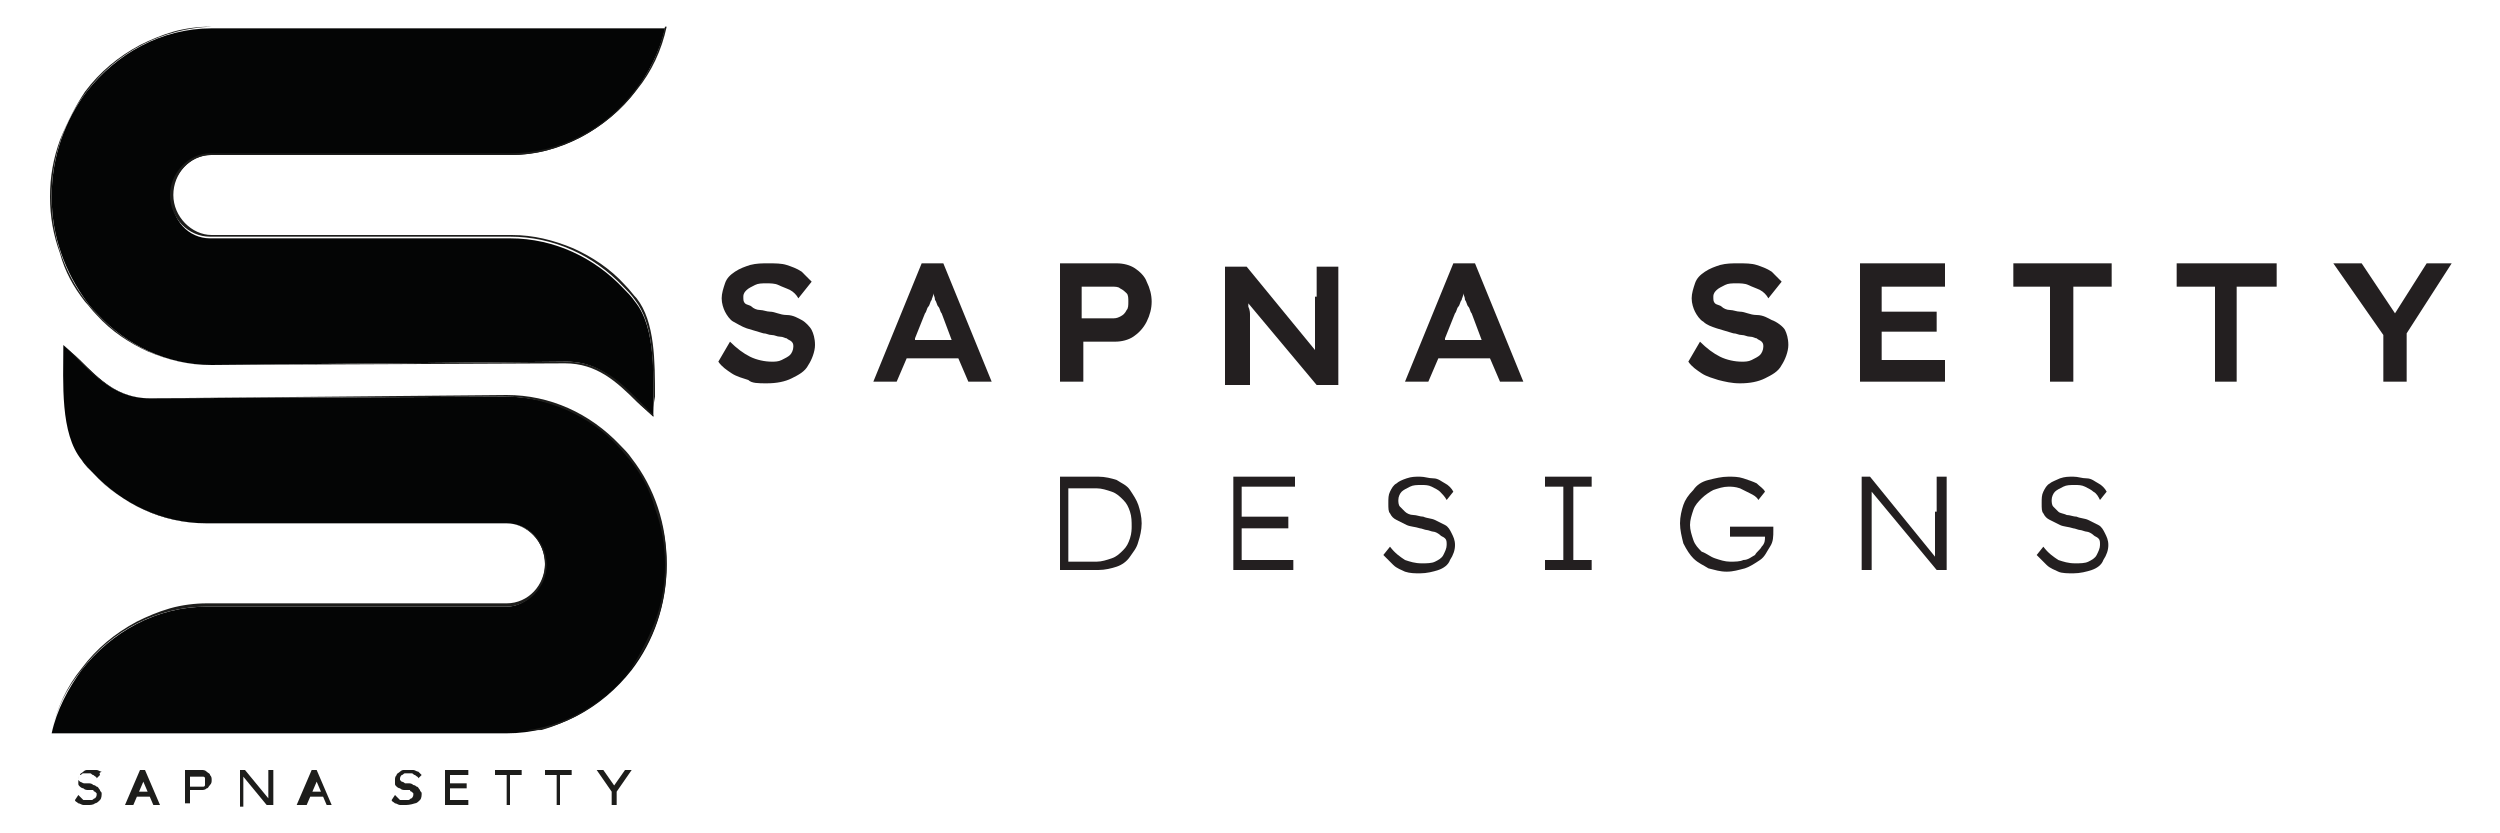<svg xmlns="http://www.w3.org/2000/svg" xmlns:xlink="http://www.w3.org/1999/xlink" id="Layer_1" x="0px" y="0px" viewBox="0 0 150 50" style="enable-background:new 0 0 150 50;" xml:space="preserve"><style type="text/css">	.st0{fill:#231F20;}	.st1{fill:#040505;}	.st2{fill:#1D1D1B;}</style><g>	<g>		<path class="st0" d="M48.1,19.2c-0.2-0.1-0.5-0.3-0.9-0.3s-0.7-0.2-1-0.2c-0.2,0-0.4-0.1-0.6-0.1s-0.4-0.1-0.5-0.2   c-0.1-0.1-0.3-0.1-0.4-0.2c-0.1-0.1-0.1-0.2-0.1-0.4c0-0.2,0.1-0.3,0.2-0.4c0.1-0.1,0.3-0.2,0.5-0.3C45.5,17,45.7,17,46,17   c0.2,0,0.5,0,0.7,0.1c0.2,0.1,0.5,0.2,0.7,0.3c0.2,0.1,0.4,0.3,0.5,0.5l0.8-1c-0.2-0.2-0.4-0.4-0.6-0.6c-0.3-0.2-0.6-0.3-0.9-0.4   c-0.3-0.1-0.7-0.1-1.1-0.1c-0.4,0-0.7,0-1.1,0.1c-0.3,0.1-0.6,0.2-0.9,0.4c-0.3,0.2-0.5,0.4-0.6,0.7s-0.2,0.6-0.2,0.9   c0,0.3,0.1,0.6,0.2,0.8s0.3,0.5,0.5,0.6s0.5,0.3,0.8,0.4c0.3,0.1,0.7,0.2,1,0.3c0.2,0,0.3,0.1,0.5,0.1c0.2,0,0.3,0.1,0.5,0.1   c0.2,0,0.3,0.1,0.4,0.1c0.1,0.1,0.2,0.1,0.3,0.2c0.1,0.1,0.1,0.2,0.1,0.3c0,0.2-0.1,0.4-0.2,0.5s-0.3,0.2-0.5,0.3   c-0.2,0.1-0.4,0.1-0.6,0.1c-0.4,0-0.9-0.1-1.3-0.3c-0.4-0.2-0.8-0.5-1.2-0.9l-0.7,1.2c0.2,0.3,0.5,0.5,0.8,0.7   c0.3,0.2,0.7,0.3,1,0.4C45.1,23,45.5,23,46,23c0.6,0,1.1-0.1,1.5-0.3c0.4-0.2,0.8-0.4,1-0.8c0.2-0.3,0.4-0.8,0.4-1.2   c0-0.4-0.1-0.7-0.2-0.9S48.3,19.3,48.1,19.2z"></path>		<path class="st0" d="M55.3,15.8l-2.9,7.1h1.4l0.6-1.4h3.1l0.6,1.4h1.4l-2.9-7.1H55.3z M54.9,20.3l0.6-1.5c0.1-0.1,0.1-0.3,0.2-0.4   s0.1-0.3,0.2-0.4c0-0.1,0.1-0.2,0.1-0.4c0,0.1,0.1,0.2,0.1,0.4c0.1,0.1,0.1,0.3,0.2,0.4c0.1,0.1,0.1,0.3,0.2,0.4l0.6,1.6H54.9z"></path>		<path class="st0" d="M68.1,16.1c-0.3-0.2-0.7-0.3-1.1-0.3h-3.4v7.1H65v-2.4h1.9c0.4,0,0.8-0.1,1.1-0.3c0.3-0.2,0.6-0.5,0.8-0.9   c0.2-0.4,0.3-0.8,0.3-1.2c0-0.4-0.1-0.8-0.3-1.2C68.7,16.6,68.4,16.3,68.1,16.1z M67.6,18.6c-0.1,0.2-0.2,0.3-0.4,0.4   s-0.3,0.1-0.5,0.1h-1.8v-1.9h1.8c0.2,0,0.4,0,0.5,0.1c0.2,0.1,0.3,0.2,0.4,0.3c0.1,0.1,0.1,0.3,0.1,0.5   C67.7,18.3,67.7,18.5,67.6,18.6z"></path>		<path class="st0" d="M78.9,17.8c0,0.2,0,0.5,0,0.7s0,0.4,0,0.7c0,0.2,0,0.4,0,0.7c0,0.2,0,0.4,0,0.7c0,0.1,0,0.3,0,0.4l-4.1-5   h-1.3v7.1H75v-2.5c0-0.2,0-0.4,0-0.6c0-0.2,0-0.4,0-0.6c0-0.2,0-0.4,0-0.5s0-0.3-0.1-0.5c0-0.1,0-0.1,0-0.2l4.1,4.9h1.3v-7.1h-1.3   V17.8z"></path>		<path class="st0" d="M87.2,15.8l-2.9,7.1h1.4l0.6-1.4h3.1l0.6,1.4h1.4l-2.9-7.1H87.2z M86.7,20.3l0.6-1.5c0.1-0.1,0.1-0.3,0.2-0.4   s0.1-0.3,0.2-0.4c0-0.1,0.1-0.2,0.1-0.4c0,0.1,0.1,0.2,0.1,0.4c0.1,0.1,0.1,0.3,0.2,0.4c0.1,0.1,0.1,0.3,0.2,0.4l0.6,1.6H86.7z"></path>		<path class="st0" d="M106.3,19.2c-0.2-0.1-0.5-0.3-0.9-0.3s-0.7-0.2-1-0.2c-0.2,0-0.4-0.1-0.6-0.1c-0.2,0-0.4-0.1-0.5-0.2   c-0.1-0.1-0.3-0.1-0.4-0.2c-0.1-0.1-0.1-0.2-0.1-0.4c0-0.2,0.1-0.3,0.2-0.4c0.1-0.1,0.3-0.2,0.5-0.3c0.2-0.1,0.4-0.1,0.7-0.1   c0.2,0,0.5,0,0.7,0.1c0.2,0.1,0.5,0.2,0.7,0.3c0.2,0.1,0.4,0.3,0.5,0.5l0.8-1c-0.2-0.2-0.4-0.4-0.6-0.6c-0.3-0.2-0.6-0.3-0.9-0.4   c-0.3-0.1-0.7-0.1-1.1-0.1c-0.4,0-0.7,0-1.1,0.1c-0.3,0.1-0.6,0.2-0.9,0.4c-0.3,0.2-0.5,0.4-0.6,0.7s-0.2,0.6-0.2,0.9   c0,0.3,0.1,0.6,0.2,0.8s0.3,0.5,0.5,0.6c0.2,0.2,0.5,0.3,0.8,0.4c0.3,0.1,0.7,0.2,1,0.3c0.2,0,0.3,0.1,0.5,0.1   c0.2,0,0.3,0.1,0.5,0.1s0.3,0.1,0.4,0.1c0.1,0.1,0.2,0.1,0.3,0.2c0.1,0.1,0.1,0.2,0.1,0.3c0,0.2-0.1,0.4-0.2,0.5   c-0.1,0.1-0.3,0.2-0.5,0.3s-0.4,0.1-0.6,0.1c-0.4,0-0.9-0.1-1.3-0.3c-0.4-0.2-0.8-0.5-1.2-0.9l-0.7,1.2c0.2,0.3,0.5,0.5,0.8,0.7   s0.7,0.3,1,0.4c0.4,0.1,0.8,0.2,1.3,0.2c0.6,0,1.1-0.1,1.5-0.3c0.4-0.2,0.8-0.4,1-0.8c0.2-0.3,0.4-0.8,0.4-1.2   c0-0.4-0.1-0.7-0.2-0.9S106.6,19.3,106.3,19.2z"></path>		<polygon class="st0" points="112.9,19.9 116.2,19.9 116.2,18.7 112.9,18.7 112.9,17.2 116.7,17.2 116.7,15.8 111.6,15.8    111.6,22.9 116.7,22.9 116.7,21.6 112.9,21.6   "></polygon>		<polygon class="st0" points="120.8,17.2 123,17.2 123,22.9 124.4,22.9 124.4,17.2 126.7,17.2 126.7,15.8 120.8,15.8   "></polygon>		<polygon class="st0" points="130.6,17.2 132.9,17.2 132.9,22.9 134.2,22.9 134.2,17.2 136.6,17.2 136.6,15.8 130.6,15.8   "></polygon>		<polygon class="st0" points="147.1,15.8 145.6,15.8 143.7,18.8 141.7,15.8 140,15.8 143,20.1 143,22.9 144.4,22.9 144.4,20   "></polygon>		<path class="st0" d="M67.8,29.4c-0.2-0.3-0.5-0.4-0.8-0.6c-0.3-0.1-0.7-0.2-1.1-0.2h-2.3v5.6h2.3c0.4,0,0.8-0.1,1.1-0.2   c0.3-0.1,0.6-0.3,0.8-0.6c0.2-0.3,0.4-0.5,0.5-0.9c0.1-0.3,0.2-0.7,0.2-1.1c0-0.4-0.1-0.8-0.2-1.1S68,29.7,67.8,29.4z M67.8,32.3   c-0.1,0.3-0.2,0.5-0.4,0.7c-0.2,0.2-0.4,0.4-0.7,0.5c-0.3,0.1-0.6,0.2-0.9,0.2h-1.7v-4.4h1.7c0.3,0,0.6,0.1,0.9,0.2   c0.3,0.1,0.5,0.3,0.7,0.5c0.2,0.2,0.3,0.4,0.4,0.7c0.1,0.3,0.1,0.6,0.1,0.9C67.9,31.7,67.9,32,67.8,32.3z"></path>		<polygon class="st0" points="74,34.2 77.6,34.2 77.6,33.6 74.5,33.6 74.5,31.7 77.3,31.7 77.3,31 74.5,31 74.5,29.2 77.7,29.2    77.7,28.6 74,28.6   "></polygon>		<path class="st0" d="M86.7,31.5c-0.2-0.1-0.4-0.2-0.6-0.3c-0.2-0.1-0.5-0.1-0.7-0.2c-0.2,0-0.4-0.1-0.6-0.1s-0.4-0.1-0.5-0.2   c-0.1-0.1-0.2-0.2-0.3-0.3c-0.1-0.1-0.1-0.3-0.1-0.4c0-0.2,0.1-0.4,0.2-0.5c0.1-0.1,0.3-0.2,0.5-0.3c0.2-0.1,0.4-0.1,0.7-0.1   c0.2,0,0.4,0,0.6,0.1s0.4,0.2,0.5,0.3s0.3,0.3,0.4,0.5l0.4-0.5c-0.1-0.2-0.3-0.4-0.5-0.5s-0.4-0.3-0.7-0.3s-0.5-0.1-0.8-0.1   c-0.3,0-0.5,0-0.8,0.1s-0.5,0.2-0.6,0.3c-0.2,0.1-0.3,0.3-0.4,0.5s-0.1,0.4-0.1,0.7c0,0.3,0,0.5,0.1,0.6c0.1,0.2,0.2,0.3,0.4,0.4   c0.2,0.1,0.4,0.2,0.6,0.3c0.2,0.1,0.5,0.1,0.8,0.2c0.1,0,0.3,0.1,0.4,0.1s0.3,0.1,0.4,0.1s0.3,0.1,0.4,0.2s0.2,0.1,0.3,0.2   c0.1,0.1,0.1,0.2,0.1,0.4c0,0.2-0.1,0.4-0.2,0.6c-0.1,0.2-0.3,0.3-0.5,0.4s-0.5,0.1-0.8,0.1c-0.4,0-0.7-0.1-1-0.2   c-0.3-0.2-0.6-0.4-0.9-0.8l-0.4,0.5c0.2,0.2,0.4,0.4,0.6,0.6c0.2,0.2,0.5,0.3,0.7,0.4c0.3,0.1,0.6,0.1,0.9,0.1   c0.4,0,0.8-0.1,1.1-0.2c0.3-0.1,0.6-0.3,0.7-0.6c0.2-0.3,0.3-0.6,0.3-0.9c0-0.3-0.1-0.5-0.2-0.7C87,31.8,86.9,31.6,86.7,31.5z"></path>		<polygon class="st0" points="92.7,29.2 93.8,29.2 93.8,33.6 92.7,33.6 92.7,34.2 95.5,34.2 95.5,33.6 94.4,33.6 94.4,29.2    95.5,29.2 95.5,28.6 92.7,28.6   "></polygon>		<path class="st0" d="M106.4,31.7c0,0,0-0.1,0-0.1h-2.6v0.6h2.1v0c0,0.2,0,0.4-0.2,0.6c-0.1,0.2-0.3,0.3-0.4,0.5   c-0.2,0.1-0.4,0.3-0.7,0.3c-0.2,0.1-0.5,0.1-0.8,0.1c-0.3,0-0.6-0.1-0.9-0.2c-0.3-0.1-0.5-0.3-0.8-0.4c-0.2-0.2-0.4-0.4-0.5-0.7   c-0.1-0.3-0.2-0.6-0.2-0.9c0-0.3,0.1-0.6,0.2-0.9c0.1-0.3,0.3-0.5,0.5-0.7c0.2-0.2,0.5-0.4,0.7-0.5c0.3-0.1,0.6-0.2,0.9-0.2   c0.2,0,0.4,0,0.7,0.1c0.2,0.1,0.4,0.2,0.6,0.3c0.2,0.1,0.4,0.2,0.5,0.4l0.4-0.5c-0.1-0.2-0.3-0.3-0.5-0.5   c-0.2-0.1-0.5-0.2-0.8-0.3c-0.3-0.1-0.6-0.1-0.9-0.1c-0.4,0-0.8,0.1-1.2,0.2c-0.4,0.1-0.7,0.3-0.9,0.6c-0.3,0.3-0.5,0.6-0.6,0.9   c-0.1,0.3-0.2,0.7-0.2,1.1c0,0.4,0.1,0.8,0.2,1.2c0.2,0.4,0.4,0.7,0.6,0.9c0.3,0.3,0.6,0.4,0.9,0.6c0.4,0.1,0.7,0.2,1.1,0.2   c0.4,0,0.7-0.1,1.1-0.2c0.3-0.1,0.6-0.3,0.9-0.5s0.4-0.5,0.6-0.8s0.2-0.6,0.2-1c0,0,0-0.1,0-0.1C106.4,31.8,106.4,31.7,106.4,31.7   z"></path>		<path class="st0" d="M116.1,30.7c0,0.1,0,0.3,0,0.5c0,0.2,0,0.4,0,0.7c0,0.2,0,0.5,0,0.7c0,0.2,0,0.5,0,0.6c0,0.1,0,0.1,0,0.2   l-3.9-4.8h-0.5v5.6h0.6v-2.5c0-0.1,0-0.2,0-0.4c0-0.2,0-0.3,0-0.5c0-0.2,0-0.4,0-0.6s0-0.4,0-0.5c0-0.1,0-0.1,0-0.2l3.9,4.7h0.6   v-5.6h-0.6V30.7z"></path>		<path class="st0" d="M125.9,31.5c-0.2-0.1-0.4-0.2-0.6-0.3c-0.2-0.1-0.5-0.1-0.7-0.2c-0.2,0-0.4-0.1-0.6-0.1   c-0.2-0.1-0.4-0.1-0.5-0.2c-0.1-0.1-0.2-0.2-0.3-0.3c-0.1-0.1-0.1-0.3-0.1-0.4c0-0.2,0.1-0.4,0.2-0.5c0.1-0.1,0.3-0.2,0.5-0.3   s0.4-0.1,0.7-0.1c0.2,0,0.4,0,0.6,0.1c0.2,0.1,0.4,0.2,0.5,0.3c0.2,0.1,0.3,0.3,0.4,0.5l0.4-0.5c-0.1-0.2-0.3-0.4-0.5-0.5   c-0.2-0.1-0.4-0.3-0.7-0.3s-0.5-0.1-0.8-0.1c-0.3,0-0.5,0-0.8,0.1c-0.2,0.1-0.5,0.2-0.6,0.3c-0.2,0.1-0.3,0.3-0.4,0.5   s-0.1,0.4-0.1,0.7c0,0.3,0,0.5,0.1,0.6c0.1,0.2,0.2,0.3,0.4,0.4s0.4,0.2,0.6,0.3c0.2,0.1,0.5,0.1,0.8,0.2c0.1,0,0.3,0.1,0.4,0.1   s0.3,0.1,0.4,0.1s0.3,0.1,0.4,0.2c0.1,0.1,0.2,0.1,0.3,0.2c0.1,0.1,0.1,0.2,0.1,0.4c0,0.2-0.1,0.4-0.2,0.6   c-0.1,0.2-0.3,0.3-0.5,0.4c-0.2,0.1-0.5,0.1-0.8,0.1c-0.4,0-0.7-0.1-1-0.2c-0.3-0.2-0.6-0.4-0.9-0.8l-0.4,0.5   c0.2,0.2,0.4,0.4,0.6,0.6c0.2,0.2,0.5,0.3,0.7,0.4s0.6,0.1,0.9,0.1c0.4,0,0.8-0.1,1.1-0.2c0.3-0.1,0.6-0.3,0.7-0.6   c0.2-0.3,0.3-0.6,0.3-0.9c0-0.3-0.1-0.5-0.2-0.7C126.2,31.8,126.1,31.6,125.9,31.5z"></path>	</g>	<g>		<g>			<path class="st1" d="M3.8,20.7c0,2.3-0.2,5.3,1.1,6.9c0.2,0.3,0.5,0.6,0.7,0.8c1.7,1.8,4.1,3,6.8,3h18c1.3,0,2.3,1.1,2.3,2.5    c0,1.3-1.1,2.5-2.3,2.5h-18c-3,0-5.7,1.5-7.5,3.8c-0.8,1.1-1.5,2.4-1.8,3.8h27.3c3,0,5.7-1.5,7.5-3.8c1.3-1.7,2.1-3.9,2.1-6.3    s-0.8-4.5-2.1-6.3c-0.2-0.3-0.5-0.6-0.7-0.8c-1.7-1.8-4.1-3-6.8-3L9,23.9C6.6,23.9,5.5,22.2,3.8,20.7z"></path>			<path class="st2" d="M30.3,43.9H3.1l0,0c0.3-1.4,0.9-2.7,1.8-3.8c0.9-1.2,2-2.1,3.3-2.8c0.6-0.3,1.3-0.6,2-0.8    c0.7-0.2,1.5-0.3,2.2-0.3h18c1.3,0,2.3-1.1,2.3-2.4c0-1.3-1.1-2.4-2.3-2.4h-18c-1.3,0-2.5-0.3-3.7-0.8c-1.1-0.5-2.2-1.2-3.1-2.2    c-0.3-0.3-0.5-0.6-0.7-0.8c-1.1-1.4-1.1-3.8-1.1-5.9c0-0.4,0-0.7,0-1l0,0l0,0c0.3,0.3,0.7,0.6,1,0.9C6,22.8,7.1,23.9,9,23.9    l21.3-0.1c1.3,0,2.5,0.3,3.7,0.8c1.1,0.5,2.2,1.2,3.1,2.2c0.3,0.3,0.5,0.6,0.7,0.8c0.7,0.9,1.2,1.8,1.5,2.9    c0.4,1.1,0.6,2.2,0.6,3.4s-0.2,2.3-0.6,3.4c-0.4,1-0.9,2-1.5,2.9c-0.9,1.2-2,2.1-3.3,2.8c-0.6,0.3-1.3,0.6-2,0.8    C31.8,43.8,31.1,43.9,30.3,43.9z M3.1,43.9h27.3c2.9,0,5.7-1.4,7.5-3.8c1.4-1.8,2.1-4,2.1-6.3c0-2.3-0.7-4.5-2.1-6.3    c-0.2-0.3-0.5-0.6-0.7-0.8c-1.8-1.9-4.2-3-6.8-3L9,23.9c-0.9,0-1.6-0.2-2.4-0.7c-0.7-0.4-1.3-1-1.9-1.6c-0.3-0.3-0.6-0.6-0.9-0.9    c0,0.3,0,0.7,0,1c0,2.1,0,4.5,1.1,5.9c0.2,0.3,0.5,0.6,0.7,0.8c1.8,1.9,4.2,3,6.8,3h18c1.3,0,2.4,1.1,2.4,2.5    c0,1.3-1.1,2.5-2.4,2.5h-18c-2.9,0-5.7,1.4-7.5,3.8C4,41.3,3.4,42.5,3.1,43.9z"></path>		</g>		<g>			<path class="st1" d="M39.2,25c0-2.3,0.2-5.3-1.1-6.9c-0.2-0.3-0.5-0.6-0.7-0.8c-1.7-1.8-4.1-3-6.8-3h-18c-1.3,0-2.3-1.1-2.3-2.5    c0-1.3,1.1-2.5,2.3-2.5h18c3,0,5.7-1.5,7.5-3.8c0.8-1.1,1.5-2.4,1.8-3.8H12.7c-3,0-5.7,1.5-7.5,3.8c-1.3,1.7-2.1,3.9-2.1,6.3    c0,2.4,0.8,4.5,2.1,6.3c0.2,0.3,0.5,0.6,0.7,0.8c1.7,1.8,4.1,3,6.8,3L34,21.7C36.4,21.7,37.5,23.5,39.2,25z"></path>			<path class="st2" d="M39.2,25L39.2,25c-0.3-0.3-0.7-0.6-1-0.9c-1.2-1.2-2.4-2.3-4.3-2.3l-21.3,0.1c-1.3,0-2.5-0.3-3.7-0.8    c-1.1-0.5-2.2-1.2-3.1-2.2c-0.3-0.3-0.5-0.6-0.7-0.8c-0.7-0.9-1.2-1.8-1.5-2.9c-0.4-1.1-0.6-2.2-0.6-3.4c0-1.2,0.2-2.3,0.6-3.4    c0.4-1,0.9-2,1.5-2.9c0.9-1.2,2-2.1,3.3-2.8c0.6-0.3,1.3-0.6,2-0.8c0.7-0.2,1.5-0.3,2.2-0.3H40l0,0c-0.3,1.4-0.9,2.7-1.8,3.8    c-0.9,1.2-2,2.1-3.3,2.8c-0.6,0.3-1.3,0.6-2,0.8c-0.7,0.2-1.5,0.3-2.2,0.3h-18c-1.3,0-2.3,1.1-2.3,2.4c0,1.3,1.1,2.4,2.3,2.4h18    c1.3,0,2.5,0.3,3.7,0.8c1.1,0.5,2.2,1.2,3.1,2.2c0.3,0.3,0.5,0.6,0.7,0.8c1.1,1.4,1.1,3.8,1.1,5.9C39.2,24.3,39.2,24.6,39.2,25    L39.2,25z M34,21.7c0.9,0,1.6,0.2,2.4,0.7c0.7,0.4,1.3,1,1.9,1.6c0.3,0.3,0.6,0.6,0.9,0.9c0-0.3,0-0.7,0-1c0-2.1,0-4.5-1.1-5.9    c-0.2-0.3-0.5-0.6-0.7-0.8c-1.8-1.9-4.2-3-6.8-3h-18c-1.3,0-2.4-1.1-2.4-2.5c0-1.3,1.1-2.5,2.4-2.5h18c2.9,0,5.7-1.4,7.5-3.8    c0.9-1.1,1.5-2.4,1.8-3.8H12.7C9.8,1.7,7,3.1,5.2,5.5c-1.4,1.8-2.1,4-2.1,6.3s0.7,4.5,2.1,6.3c0.2,0.3,0.5,0.6,0.7,0.8    c1.8,1.9,4.2,3,6.8,3L34,21.7z"></path>		</g>		<g>			<path class="st2" d="M5.3,48.3c-0.1,0-0.2,0-0.3,0c-0.1,0-0.2-0.1-0.3-0.1c-0.1-0.1-0.2-0.1-0.2-0.2l0.2-0.3    c0.1,0.1,0.2,0.2,0.3,0.3C5,48,5.1,48,5.3,48c0.1,0,0.2,0,0.2,0c0.1,0,0.1-0.1,0.2-0.1c0,0,0.1-0.1,0.1-0.2c0,0,0-0.1,0-0.1    c0,0-0.1-0.1-0.1-0.1c0,0-0.1,0-0.1-0.1c0,0-0.1,0-0.2,0c-0.1,0-0.1,0-0.1,0c-0.1,0-0.2,0-0.3-0.1c-0.1,0-0.2-0.1-0.2-0.1    c-0.1-0.1-0.1-0.1-0.1-0.2c0-0.1,0-0.2,0-0.2c0-0.1,0-0.2,0.1-0.3c0-0.1,0.1-0.1,0.2-0.2c0.1-0.1,0.2-0.1,0.2-0.1    c0.1,0,0.2,0,0.3,0c0.1,0,0.2,0,0.3,0c0.1,0,0.2,0.1,0.3,0.1C5.9,46.4,6,46.4,6,46.5l-0.2,0.2c0-0.1-0.1-0.1-0.2-0.2    c-0.1,0-0.1-0.1-0.2-0.1c-0.1,0-0.1,0-0.2,0c-0.1,0-0.2,0-0.2,0c-0.1,0-0.1,0.1-0.2,0.1c0,0-0.1,0.1-0.1,0.2c0,0.1,0,0.1,0,0.1    c0,0,0.1,0.1,0.1,0.1C5,47,5,47,5.1,47c0.1,0,0.1,0,0.2,0c0.1,0,0.2,0,0.3,0.1c0.1,0,0.2,0.1,0.2,0.1c0.1,0,0.1,0.1,0.2,0.2    c0,0.1,0.1,0.1,0.1,0.2c0,0.1,0,0.3-0.1,0.4c-0.1,0.1-0.2,0.2-0.3,0.2C5.6,48.3,5.4,48.3,5.3,48.3z"></path>			<path class="st2" d="M7.5,48.3l0.9-2.1h0.3l0.9,2.1H9.2l-0.6-1.4c0,0,0-0.1,0-0.1c0,0,0-0.1-0.1-0.1c0,0,0-0.1,0-0.1    c0,0,0-0.1,0-0.1l0.1,0c0,0,0,0.1,0,0.1c0,0,0,0.1,0,0.1c0,0,0,0.1,0,0.1c0,0,0,0.1,0,0.1l-0.6,1.4H7.5z M7.9,47.8L8,47.5h1    l0.1,0.3H7.9z"></path>			<path class="st2" d="M11.1,48.3v-2.1h1c0.1,0,0.2,0,0.3,0.1c0.1,0.1,0.2,0.1,0.2,0.2c0.1,0.1,0.1,0.2,0.1,0.3    c0,0.1,0,0.2-0.1,0.3c-0.1,0.1-0.1,0.2-0.2,0.2c-0.1,0.1-0.2,0.1-0.3,0.1h-0.7v0.8H11.1z M11.4,47.2h0.6c0.1,0,0.1,0,0.2,0    c0.1,0,0.1-0.1,0.1-0.1c0-0.1,0-0.1,0-0.2c0-0.1,0-0.1,0-0.2c0-0.1-0.1-0.1-0.1-0.1c-0.1,0-0.1,0-0.2,0h-0.6V47.2z"></path>			<path class="st2" d="M14.4,48.3v-2.1h0.3l1.4,1.7l0,0c0-0.1,0-0.1,0-0.2c0-0.1,0-0.1,0-0.2c0-0.1,0-0.1,0-0.2s0-0.2,0-0.2    c0-0.1,0-0.2,0-0.2v-0.7h0.3v2.1H16l-1.4-1.7l0,0c0,0.1,0,0.1,0,0.2c0,0.1,0,0.1,0,0.2c0,0.1,0,0.1,0,0.2c0,0.1,0,0.1,0,0.2    c0,0,0,0.1,0,0.1v0.9H14.4z"></path>			<path class="st2" d="M17.8,48.3l0.9-2.1H19l0.9,2.1h-0.3L19,46.9c0,0,0-0.1,0-0.1c0,0,0-0.1-0.1-0.1c0,0,0-0.1,0-0.1    c0,0,0-0.1,0-0.1l0.1,0c0,0,0,0.1,0,0.1c0,0,0,0.1,0,0.1c0,0,0,0.1,0,0.1c0,0,0,0.1,0,0.1l-0.6,1.4H17.8z M18.2,47.8l0.1-0.3h1    l0.1,0.3H18.2z"></path>			<path class="st2" d="M24.3,48.3c-0.1,0-0.2,0-0.3,0c-0.1,0-0.2-0.1-0.3-0.1c-0.1-0.1-0.2-0.1-0.2-0.2l0.2-0.3    c0.1,0.1,0.2,0.2,0.3,0.3C24,48,24.1,48,24.3,48c0.1,0,0.2,0,0.2,0c0.1,0,0.1-0.1,0.2-0.1c0,0,0.1-0.1,0.1-0.2c0,0,0-0.1,0-0.1    c0,0-0.1-0.1-0.1-0.1c0,0-0.1,0-0.1-0.1c0,0-0.1,0-0.2,0c-0.1,0-0.1,0-0.1,0c-0.1,0-0.2,0-0.3-0.1c-0.1,0-0.2-0.1-0.2-0.1    c-0.1-0.1-0.1-0.1-0.1-0.2c0-0.1,0-0.2,0-0.2c0-0.1,0-0.2,0.1-0.3c0-0.1,0.1-0.1,0.2-0.2c0.1-0.1,0.2-0.1,0.2-0.1    c0.1,0,0.2,0,0.3,0c0.1,0,0.2,0,0.3,0c0.1,0,0.2,0.1,0.3,0.1c0.1,0.1,0.1,0.1,0.2,0.2l-0.2,0.2c0-0.1-0.1-0.1-0.2-0.2    c-0.1,0-0.1-0.1-0.2-0.1c-0.1,0-0.1,0-0.2,0c-0.1,0-0.2,0-0.2,0c-0.1,0-0.1,0.1-0.2,0.1c0,0-0.1,0.1-0.1,0.2c0,0.1,0,0.1,0,0.1    c0,0,0.1,0.1,0.1,0.1c0,0,0.1,0,0.2,0.1c0.1,0,0.1,0,0.2,0c0.1,0,0.2,0,0.3,0.1c0.1,0,0.2,0.1,0.2,0.1c0.1,0,0.1,0.1,0.2,0.2    c0,0.1,0.1,0.1,0.1,0.2c0,0.1,0,0.3-0.1,0.4c-0.1,0.1-0.2,0.2-0.3,0.2C24.6,48.3,24.4,48.3,24.3,48.3z"></path>			<path class="st2" d="M26.7,48.3v-2.1h1.4v0.3H27V48h1.1v0.3H26.7z M26.9,47.3V47H28v0.3H26.9z"></path>			<path class="st2" d="M30.4,48.3v-1.8h-0.7v-0.3h1.6v0.3h-0.7v1.8H30.4z"></path>			<path class="st2" d="M33.4,48.3v-1.8h-0.7v-0.3h1.6v0.3h-0.7v1.8H33.4z"></path>			<path class="st2" d="M36.7,48.3v-1l0,0.2l-0.9-1.3h0.4l0.7,1l-0.1,0l0.7-1h0.4l-0.9,1.3l0-0.2v1H36.7z"></path>		</g>	</g></g></svg>